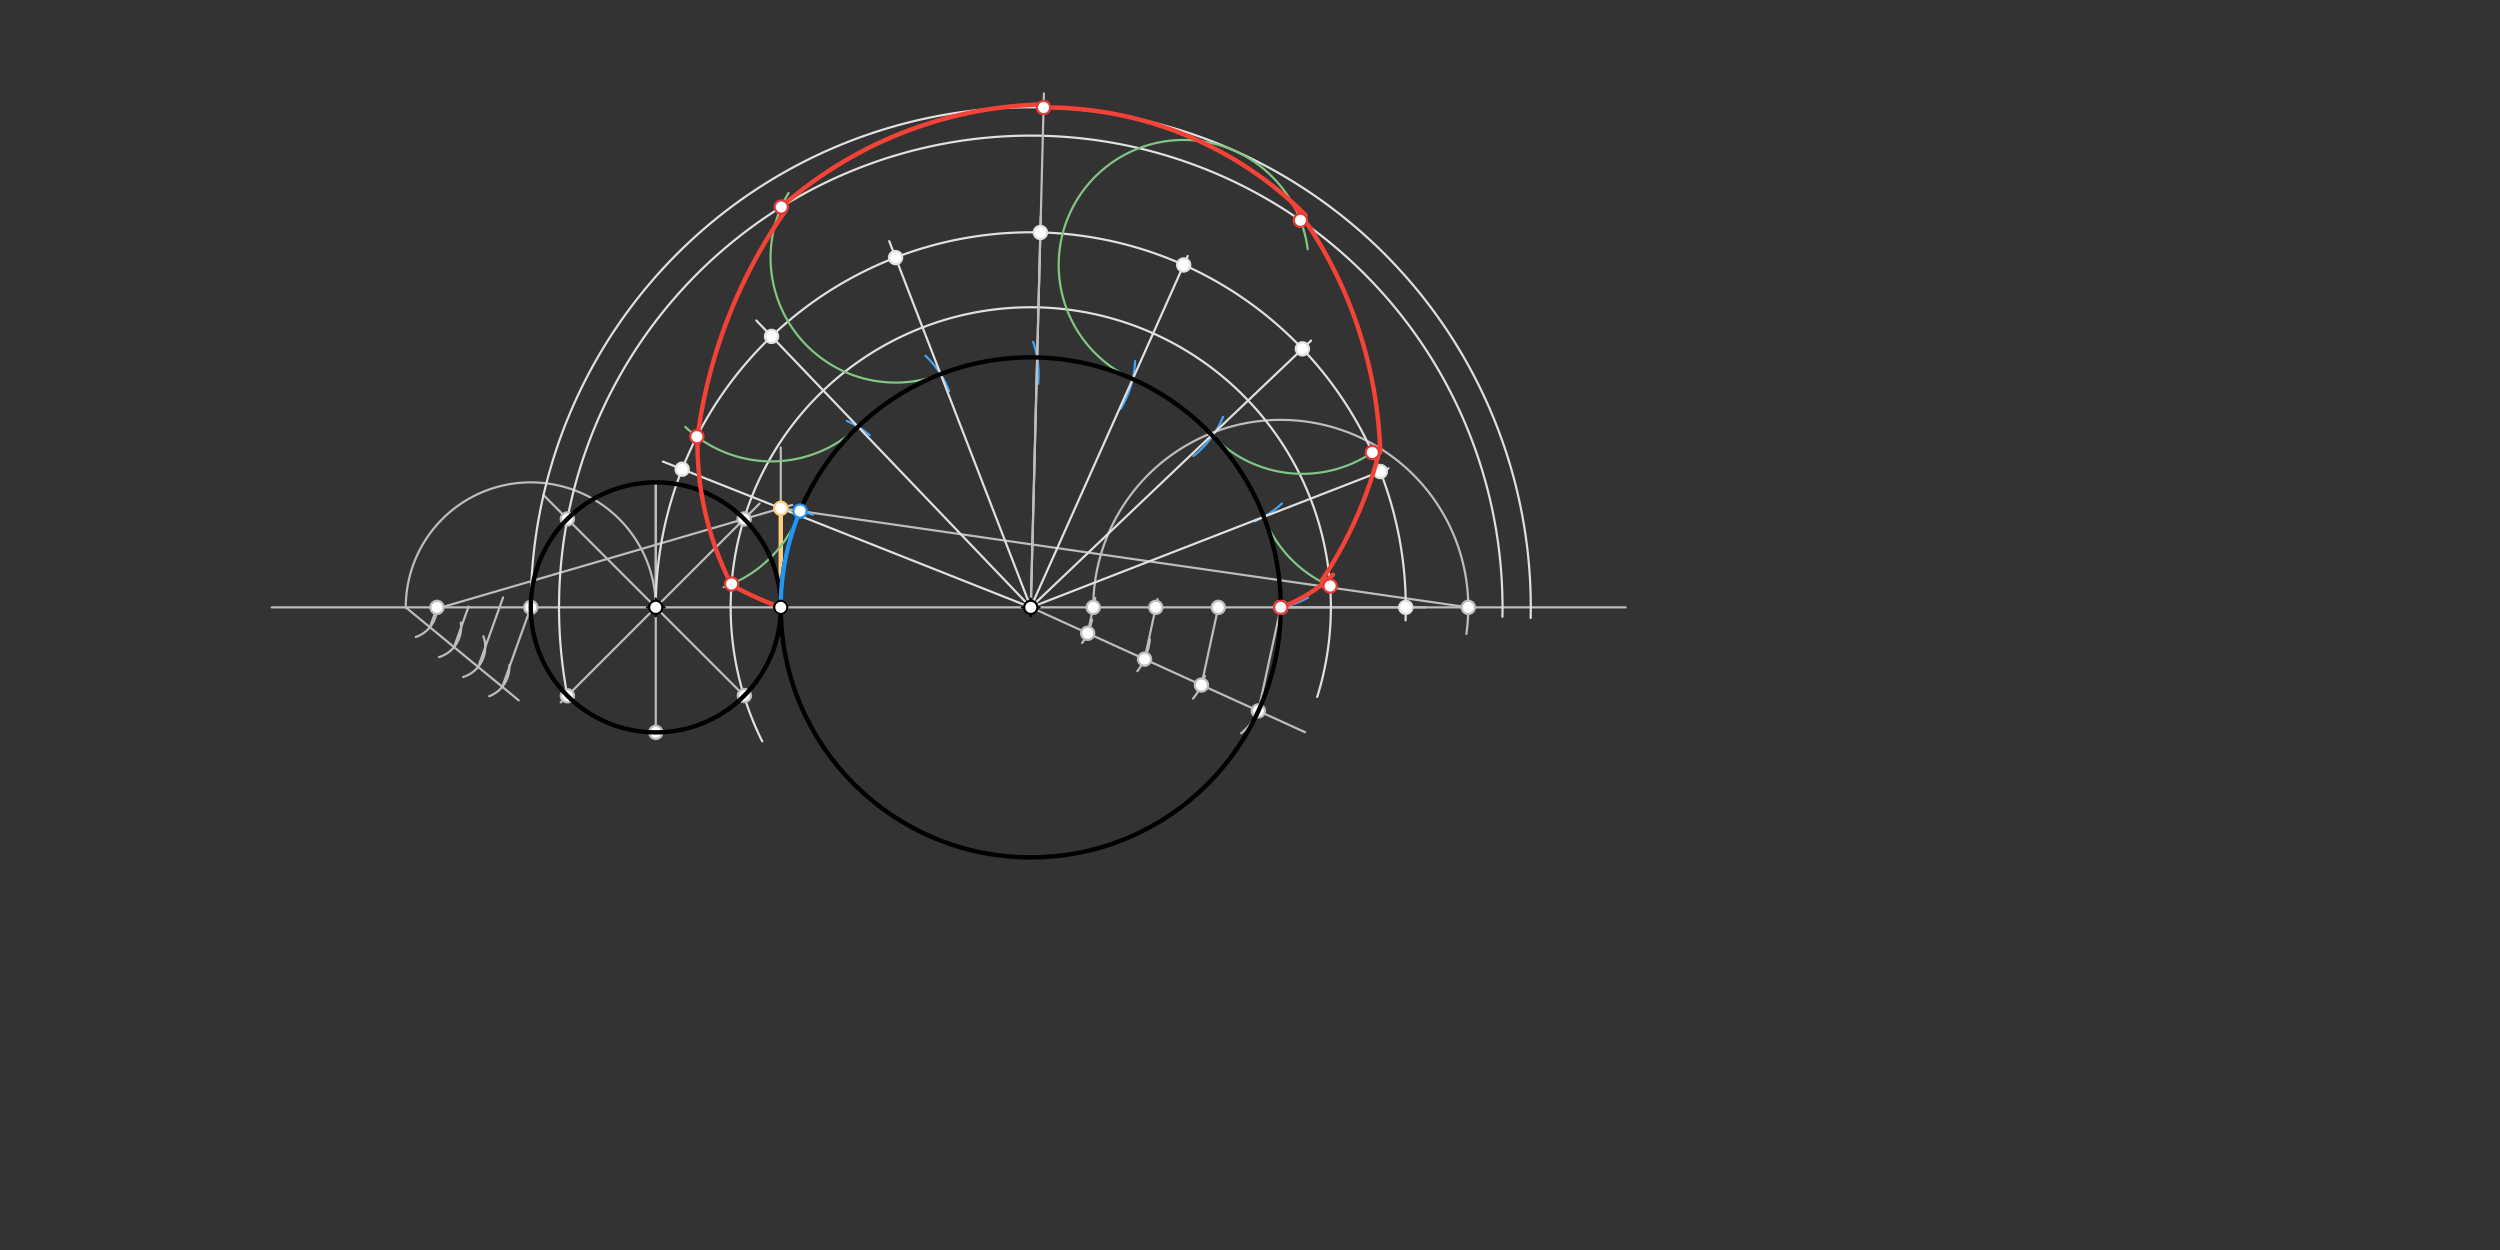 <svg xmlns="http://www.w3.org/2000/svg" class="svg--1it" height="100%" preserveAspectRatio="xMidYMid meet" viewBox="0 0 1133.858 566.929" width="100%"><rect x="0" y="0" width="1133.858" height="566.929" fill="#333333" stroke="none"/><defs><marker id="marker-arrow" markerHeight="16" markerUnits="userSpaceOnUse" markerWidth="24" orient="auto-start-reverse" refX="24" refY="4" viewBox="0 0 24 8"><path d="M 0 0 L 24 4 L 0 8 z" stroke="inherit"></path></marker></defs><g class="aux-layer--1FB"><g class="element--2qn"><line stroke="#BDBDBD" stroke-dasharray="none" stroke-linecap="round" stroke-width="1" x1="297.422" x2="646.525" y1="275.469" y2="275.469"></line></g><g class="element--2qn"><line stroke="#BDBDBD" stroke-dasharray="none" stroke-linecap="round" stroke-width="1" x1="297.422" x2="297.422" y1="218.776" y2="332.162"></line></g><g class="element--2qn"><line stroke="#BDBDBD" stroke-dasharray="none" stroke-linecap="round" stroke-width="1" x1="240.729" x2="297.422" y1="275.469" y2="275.469"></line></g><g class="element--2qn"><line stroke="#BDBDBD" stroke-dasharray="none" stroke-linecap="round" stroke-width="1" x1="297.422" x2="297.422" y1="275.469" y2="218.776"></line></g><g class="element--2qn"><line stroke="#BDBDBD" stroke-dasharray="none" stroke-linecap="round" stroke-width="1" x1="254.32" x2="344.518" y1="318.57" y2="228.372"></line></g><g class="element--2qn"><line stroke="#BDBDBD" stroke-dasharray="none" stroke-linecap="round" stroke-width="1" x1="246.427" x2="336.624" y1="224.473" y2="314.671"></line></g><g class="element--2qn"><line stroke="#BDBDBD" stroke-dasharray="none" stroke-linecap="round" stroke-width="1" x1="240.729" x2="123.26" y1="275.469" y2="275.469"></line></g><g class="element--2qn"><path d="M 297.422 275.469 A 56.693 56.693 0 1 0 184.036 275.469" fill="none" stroke="#BDBDBD" stroke-dasharray="none" stroke-linecap="round" stroke-width="1"></path></g><g class="element--2qn"><line stroke="#BDBDBD" stroke-dasharray="none" stroke-linecap="round" stroke-width="1" x1="184.036" x2="235.26" y1="275.469" y2="317.646"></line></g><g class="element--2qn"><path d="M 198.209 275.469 A 14.173 14.173 0 0 1 188.575 288.896" fill="none" stroke="#BDBDBD" stroke-dasharray="none" stroke-linecap="round" stroke-width="1"></path></g><g class="element--2qn"><path d="M 208.991 282.353 A 14.173 14.173 0 0 1 199.094 298.04" fill="none" stroke="#BDBDBD" stroke-dasharray="none" stroke-linecap="round" stroke-width="1"></path></g><g class="element--2qn"><path d="M 219.214 288.576 A 14.173 14.173 0 0 1 210.058 307.042" fill="none" stroke="#BDBDBD" stroke-dasharray="none" stroke-linecap="round" stroke-width="1"></path></g><g class="element--2qn"><path d="M 231.009 301.661 A 14.173 14.173 0 0 1 221.877 315.752" fill="none" stroke="#BDBDBD" stroke-dasharray="none" stroke-linecap="round" stroke-width="1"></path></g><g class="element--2qn"><line stroke="#BDBDBD" stroke-dasharray="none" stroke-linecap="round" stroke-width="1" x1="227.802" x2="240.729" y1="311.505" y2="275.469"></line></g><g class="element--2qn"><line stroke="#BDBDBD" stroke-dasharray="none" stroke-linecap="round" stroke-width="1" x1="216.861" x2="228.172" y1="302.496" y2="270.964"></line></g><g class="element--2qn"><line stroke="#BDBDBD" stroke-dasharray="none" stroke-linecap="round" stroke-width="1" x1="205.919" x2="212.519" y1="293.487" y2="275.089"></line></g><g class="element--2qn"><line stroke="#BDBDBD" stroke-dasharray="none" stroke-linecap="round" stroke-width="1" x1="194.978" x2="198.209" y1="284.478" y2="275.469"></line></g><g class="element--2qn"><line stroke="#BDBDBD" stroke-dasharray="none" stroke-linecap="round" stroke-width="1" x1="354.115" x2="354.115" y1="275.469" y2="202.979"></line></g><g class="element--2qn"><line stroke="#BDBDBD" stroke-dasharray="none" stroke-linecap="round" stroke-width="1" x1="197.26" x2="359.275" y1="276.312" y2="229.029"></line></g><g class="element--2qn"><line stroke="#FFCC80" stroke-dasharray="none" stroke-linecap="round" stroke-width="2" x1="354.115" x2="354.115" y1="275.469" y2="230.535"></line></g><g class="element--2qn"><line stroke="#BDBDBD" stroke-dasharray="none" stroke-linecap="round" stroke-width="1" x1="467.501" x2="591.927" y1="275.469" y2="332.104"></line></g><g class="element--2qn"><path d="M 495.293 281.045 A 28.346 28.346 0 0 1 490.816 291.591" fill="none" stroke="#BDBDBD" stroke-dasharray="none" stroke-linecap="round" stroke-width="1"></path></g><g class="element--2qn"><path d="M 521.515 289.936 A 28.346 28.346 0 0 1 515.847 304.392" fill="none" stroke="#BDBDBD" stroke-dasharray="none" stroke-linecap="round" stroke-width="1"></path></g><g class="element--2qn"><path d="M 546.425 306.495 A 28.346 28.346 0 0 1 541.113 316.814" fill="none" stroke="#BDBDBD" stroke-dasharray="none" stroke-linecap="round" stroke-width="1"></path></g><g class="element--2qn"><path d="M 570.699 322.442 A 28.346 28.346 0 0 1 562.96 332.547" fill="none" stroke="#BDBDBD" stroke-dasharray="none" stroke-linecap="round" stroke-width="1"></path></g><g class="element--2qn"><line stroke="#BDBDBD" stroke-dasharray="none" stroke-linecap="round" stroke-width="1" x1="570.699" x2="580.886" y1="322.442" y2="275.469"></line></g><g class="element--2qn"><line stroke="#BDBDBD" stroke-dasharray="none" stroke-linecap="round" stroke-width="1" x1="544.899" x2="552.575" y1="310.698" y2="275.307"></line></g><g class="element--2qn"><line stroke="#BDBDBD" stroke-dasharray="none" stroke-linecap="round" stroke-width="1" x1="519.1" x2="525.01" y1="298.955" y2="271.704"></line></g><g class="element--2qn"><line stroke="#BDBDBD" stroke-dasharray="none" stroke-linecap="round" stroke-width="1" x1="493.3" x2="496.769" y1="287.212" y2="271.218"></line></g><g class="element--2qn"><path d="M 495.847 275.469 A 85.039 85.039 0 1 1 665.07 287.501" fill="none" stroke="#BDBDBD" stroke-dasharray="none" stroke-linecap="round" stroke-width="1"></path></g><g class="element--2qn"><line stroke="#BDBDBD" stroke-dasharray="none" stroke-linecap="round" stroke-width="1" x1="580.886" x2="737.26" y1="275.469" y2="275.469"></line></g><g class="element--2qn"><line stroke="#BDBDBD" stroke-dasharray="none" stroke-linecap="round" stroke-width="1" x1="665.926" x2="354.115" y1="275.469" y2="230.535"></line></g><g class="element--2qn"><path d="M 363.927 232.104 A 44.432 44.432 0 0 1 368.64 233.449" fill="none" stroke="#42A5F5" stroke-dasharray="none" stroke-linecap="round" stroke-width="1"></path></g><g class="element--2qn"><path d="M 384.04 190.864 A 44.433 44.433 0 0 1 394.45 197.368" fill="none" stroke="#42A5F5" stroke-dasharray="none" stroke-linecap="round" stroke-width="1"></path></g><g class="element--2qn"><path d="M 419.752 161.351 A 44.433 44.433 0 0 1 430.528 177.424" fill="none" stroke="#42A5F5" stroke-dasharray="none" stroke-linecap="round" stroke-width="1"></path></g><g class="element--2qn"><path d="M 470.841 174.063 A 44.433 44.433 0 0 0 468.576 155.072" fill="none" stroke="#42A5F5" stroke-dasharray="none" stroke-linecap="round" stroke-width="1"></path></g><g class="element--2qn"><path d="M 508.213 185.458 A 44.433 44.433 0 0 0 514.804 163.787" fill="none" stroke="#42A5F5" stroke-dasharray="none" stroke-linecap="round" stroke-width="1"></path></g><g class="element--2qn"><path d="M 541.285 206.802 A 44.433 44.433 0 0 0 554.742 189.053" fill="none" stroke="#42A5F5" stroke-dasharray="none" stroke-linecap="round" stroke-width="1"></path></g><g class="element--2qn"><path d="M 581.416 228.38 A 44.433 44.433 0 0 1 569.116 236.443" fill="none" stroke="#42A5F5" stroke-dasharray="none" stroke-linecap="round" stroke-width="1"></path></g><g class="element--2qn"><path d="M 593.241 271.058 A 41.785 41.785 0 0 1 580.886 275.469" fill="none" stroke="#42A5F5" stroke-dasharray="none" stroke-linecap="round" stroke-width="1"></path></g><g class="element--2qn"><path d="M 345.697 336.215 A 136.111 136.111 0 1 1 597.409 316.088" fill="none" stroke="#E0E0E0" stroke-dasharray="none" stroke-linecap="round" stroke-width="1"></path></g><g class="element--2qn"><path d="M 297.422 275.469 A 170.079 170.079 0 1 1 637.478 281.33" fill="none" stroke="#E0E0E0" stroke-dasharray="none" stroke-linecap="round" stroke-width="1"></path></g><g class="element--2qn"><path d="M 257.334 315.557 A 213.956 213.956 0 1 1 681.415 279.699" fill="none" stroke="#E0E0E0" stroke-dasharray="none" stroke-linecap="round" stroke-width="1"></path></g><g class="element--2qn"><path d="M 240.729 275.469 A 226.772 226.772 0 1 1 694.222 280.243" fill="none" stroke="#E0E0E0" stroke-dasharray="none" stroke-linecap="round" stroke-width="1"></path></g><g class="element--2qn"><line stroke="#E0E0E0" stroke-dasharray="none" stroke-linecap="round" stroke-width="1" x1="467.501" x2="300.654" y1="275.469" y2="209.348"></line></g><g class="element--2qn"><line stroke="#E0E0E0" stroke-dasharray="none" stroke-linecap="round" stroke-width="1" x1="467.501" x2="343.034" y1="275.469" y2="145.365"></line></g><g class="element--2qn"><line stroke="#E0E0E0" stroke-dasharray="none" stroke-linecap="round" stroke-width="1" x1="467.501" x2="403.303" y1="275.469" y2="109.376"></line></g><g class="element--2qn"><line stroke="#E0E0E0" stroke-dasharray="none" stroke-linecap="round" stroke-width="1" x1="467.501" x2="472.045" y1="275.469" y2="97.954"></line></g><g class="element--2qn"><line stroke="#E0E0E0" stroke-dasharray="none" stroke-linecap="round" stroke-width="1" x1="467.501" x2="538.674" y1="275.469" y2="116.101"></line></g><g class="element--2qn"><line stroke="#E0E0E0" stroke-dasharray="none" stroke-linecap="round" stroke-width="1" x1="467.501" x2="594.628" y1="275.469" y2="154.469"></line></g><g class="element--2qn"><line stroke="#E0E0E0" stroke-dasharray="none" stroke-linecap="round" stroke-width="1" x1="467.501" x2="629.722" y1="275.469" y2="212.43"></line></g><g class="element--2qn"><path d="M 362.09 233.695 A 56.693 56.693 0 0 1 328.17 266.299" fill="none" stroke="#81C784" stroke-dasharray="none" stroke-linecap="round" stroke-width="1"></path></g><g class="element--2qn"><path d="M 389.119 193.537 A 56.693 56.693 0 0 1 310.839 193.633" fill="none" stroke="#81C784" stroke-dasharray="none" stroke-linecap="round" stroke-width="1"></path></g><g class="element--2qn"><path d="M 426.622 169.708 A 56.693 56.693 0 0 1 357.659 87.511" fill="none" stroke="#81C784" stroke-dasharray="none" stroke-linecap="round" stroke-width="1"></path></g><g class="element--2qn"><path d="M 513.737 171.938 A 56.693 56.693 0 1 1 593.096 113.023" fill="none" stroke="#81C784" stroke-dasharray="none" stroke-linecap="round" stroke-width="1"></path></g><g class="element--2qn"><path d="M 549.632 197.297 A 56.693 56.693 0 0 0 623.816 204.224" fill="none" stroke="#81C784" stroke-dasharray="none" stroke-linecap="round" stroke-width="1"></path></g><g class="element--2qn"><path d="M 573.187 234.399 A 56.693 56.693 0 0 0 603.545 265.908" fill="none" stroke="#81C784" stroke-dasharray="none" stroke-linecap="round" stroke-width="1"></path></g><g class="element--2qn"><line stroke="#BDBDBD" stroke-dasharray="none" stroke-linecap="round" stroke-width="1" x1="467.501" x2="473.468" y1="275.469" y2="42.401"></line></g><g class="element--2qn"><circle cx="257.334" cy="235.381" r="3" stroke="#BDBDBD" stroke-width="1" fill="#ffffff"></circle>}</g><g class="element--2qn"><circle cx="337.51" cy="235.381" r="3" stroke="#BDBDBD" stroke-width="1" fill="#ffffff"></circle>}</g><g class="element--2qn"><circle cx="337.604" cy="315.462" r="3" stroke="#BDBDBD" stroke-width="1" fill="#ffffff"></circle>}</g><g class="element--2qn"><circle cx="297.422" cy="332.162" r="3" stroke="#BDBDBD" stroke-width="1" fill="#ffffff"></circle>}</g><g class="element--2qn"><circle cx="257.334" cy="315.557" r="3" stroke="#BDBDBD" stroke-width="1" fill="#ffffff"></circle>}</g><g class="element--2qn"><circle cx="240.729" cy="275.469" r="3" stroke="#BDBDBD" stroke-width="1" fill="#ffffff"></circle>}</g><g class="element--2qn"><circle cx="354.115" cy="275.469" r="3" stroke="#BDBDBD" stroke-width="1" fill="#ffffff"></circle>}</g><g class="element--2qn"><circle cx="198.209" cy="275.469" r="3" stroke="#BDBDBD" stroke-width="1" fill="#ffffff"></circle>}</g><g class="element--2qn"><circle cx="354.115" cy="230.535" r="3" stroke="#FFCC80" stroke-width="1" fill="#ffffff"></circle>}</g><g class="element--2qn"><circle cx="570.699" cy="322.442" r="3" stroke="#BDBDBD" stroke-width="1" fill="#ffffff"></circle>}</g><g class="element--2qn"><circle cx="544.899" cy="310.698" r="3" stroke="#BDBDBD" stroke-width="1" fill="#ffffff"></circle>}</g><g class="element--2qn"><circle cx="519.1" cy="298.955" r="3" stroke="#BDBDBD" stroke-width="1" fill="#ffffff"></circle>}</g><g class="element--2qn"><circle cx="493.3" cy="287.212" r="3" stroke="#BDBDBD" stroke-width="1" fill="#ffffff"></circle>}</g><g class="element--2qn"><circle cx="580.886" cy="275.469" r="3" stroke="#BDBDBD" stroke-width="1" fill="#ffffff"></circle>}</g><g class="element--2qn"><circle cx="552.54" cy="275.469" r="3" stroke="#BDBDBD" stroke-width="1" fill="#ffffff"></circle>}</g><g class="element--2qn"><circle cx="524.194" cy="275.469" r="3" stroke="#BDBDBD" stroke-width="1" fill="#ffffff"></circle>}</g><g class="element--2qn"><circle cx="495.847" cy="275.469" r="3" stroke="#BDBDBD" stroke-width="1" fill="#ffffff"></circle>}</g><g class="element--2qn"><circle cx="665.926" cy="275.469" r="3" stroke="#BDBDBD" stroke-width="1" fill="#ffffff"></circle>}</g><g class="element--2qn"><circle cx="309.385" cy="212.809" r="3" stroke="#E0E0E0" stroke-width="1" fill="#ffffff"></circle>}</g><g class="element--2qn"><circle cx="349.929" cy="152.572" r="3" stroke="#E0E0E0" stroke-width="1" fill="#ffffff"></circle>}</g><g class="element--2qn"><circle cx="406.183" cy="116.828" r="3" stroke="#E0E0E0" stroke-width="1" fill="#ffffff"></circle>}</g><g class="element--2qn"><circle cx="471.854" cy="105.446" r="3" stroke="#E0E0E0" stroke-width="1" fill="#ffffff"></circle>}</g><g class="element--2qn"><circle cx="536.856" cy="120.173" r="3" stroke="#E0E0E0" stroke-width="1" fill="#ffffff"></circle>}</g><g class="element--2qn"><circle cx="590.697" cy="158.211" r="3" stroke="#E0E0E0" stroke-width="1" fill="#ffffff"></circle>}</g><g class="element--2qn"><circle cx="626.03" cy="213.865" r="3" stroke="#E0E0E0" stroke-width="1" fill="#ffffff"></circle>}</g><g class="element--2qn"><circle cx="637.579" cy="275.469" r="3" stroke="#E0E0E0" stroke-width="1" fill="#ffffff"></circle>}</g></g><g class="main-layer--3Vd"><g class="element--2qn"><g class="center--1s5"><line x1="293.422" y1="275.469" x2="301.422" y2="275.469" stroke="#000000" stroke-width="1" stroke-linecap="round"></line><line x1="297.422" y1="271.469" x2="297.422" y2="279.469" stroke="#000000" stroke-width="1" stroke-linecap="round"></line><circle class="hit--230" cx="297.422" cy="275.469" r="4" stroke="none" fill="transparent"></circle></g><circle cx="297.422" cy="275.469" fill="none" r="56.693" stroke="#000000" stroke-dasharray="none" stroke-width="2"></circle></g><g class="element--2qn"><g class="center--1s5"><line x1="463.501" y1="275.469" x2="471.501" y2="275.469" stroke="#000000" stroke-width="1" stroke-linecap="round"></line><line x1="467.501" y1="271.469" x2="467.501" y2="279.469" stroke="#000000" stroke-width="1" stroke-linecap="round"></line><circle class="hit--230" cx="467.501" cy="275.469" r="4" stroke="none" fill="transparent"></circle></g><circle cx="467.501" cy="275.469" fill="none" r="113.386" stroke="#000000" stroke-dasharray="none" stroke-width="2"></circle></g><g class="element--2qn"><path d="M 354.115 275.469 A 113.386 113.386 0 0 1 362.09 233.695" fill="none" stroke="#2196F3" stroke-dasharray="none" stroke-linecap="round" stroke-width="2"></path></g><g class="element--2qn"><path d="M 354.115 275.439 A 144.591 144.591 0 0 1 331.611 265.221" fill="none" stroke="#F44336" stroke-dasharray="none" stroke-linecap="round" stroke-width="2"></path></g><g class="element--2qn"><path d="M 331.769 265.31 A 141.083 141.083 0 0 1 316.374 198.049" fill="none" stroke="#F44336" stroke-dasharray="none" stroke-linecap="round" stroke-width="2"></path></g><g class="element--2qn"><path d="M 354.338 93.889 A 185.863 185.863 0 0 1 473.273 47.34" fill="none" stroke="#F44336" stroke-dasharray="none" stroke-linecap="round" stroke-width="2"></path></g><g class="element--2qn"><path d="M 316.369 198.264 A 230.995 230.995 0 0 1 356.42 95.351" fill="none" stroke="#F44336" stroke-dasharray="none" stroke-linecap="round" stroke-width="2"></path></g><g class="element--2qn"><path d="M 473.305 48.771 A 166.389 166.389 0 0 1 592.15 97.576" fill="none" stroke="#F44336" stroke-dasharray="none" stroke-linecap="round" stroke-width="2"></path></g><g class="element--2qn"><path d="M 585.776 91.522 A 197.668 197.668 0 0 1 625.997 205.106" fill="none" stroke="#F44336" stroke-dasharray="none" stroke-linecap="round" stroke-width="2"></path></g><g class="element--2qn"><path d="M 625.935 203.342 A 188.995 188.995 0 0 1 599.494 263.262" fill="none" stroke="#F44336" stroke-dasharray="none" stroke-linecap="round" stroke-width="2"></path></g><g class="element--2qn"><path d="M 580.886 275.469 A 66.238 66.238 0 0 0 604.601 260.643" fill="none" stroke="#F44336" stroke-dasharray="none" stroke-linecap="round" stroke-width="2"></path></g><g class="element--2qn"><circle cx="297.422" cy="275.469" r="3" stroke="#000000" stroke-width="1" fill="#ffffff"></circle>}</g><g class="element--2qn"><circle cx="467.501" cy="275.469" r="3" stroke="#000000" stroke-width="1" fill="#ffffff"></circle>}</g><g class="element--2qn"><circle cx="354.115" cy="275.469" r="3" stroke="#000000" stroke-width="1" fill="#ffffff"></circle>}</g><g class="element--2qn"><circle cx="362.863" cy="231.795" r="3" stroke="#2196F3" stroke-width="1" fill="#ffffff"></circle>}</g><g class="element--2qn"><circle cx="331.802" cy="264.881" r="3" stroke="#E53935" stroke-width="1" fill="#ffffff"></circle>}</g><g class="element--2qn"><circle cx="316.068" cy="198.042" r="3" stroke="#E53935" stroke-width="1" fill="#ffffff"></circle>}</g><g class="element--2qn"><circle cx="354.338" cy="93.889" r="3" stroke="#E53935" stroke-width="1" fill="#ffffff"></circle>}</g><g class="element--2qn"><circle cx="473.305" cy="48.771" r="3" stroke="#E53935" stroke-width="1" fill="#ffffff"></circle>}</g><g class="element--2qn"><circle cx="589.806" cy="99.917" r="3" stroke="#E53935" stroke-width="1" fill="#ffffff"></circle>}</g><g class="element--2qn"><circle cx="622.392" cy="205.216" r="3" stroke="#E53935" stroke-width="1" fill="#ffffff"></circle>}</g><g class="element--2qn"><circle cx="603.267" cy="265.787" r="3" stroke="#E53935" stroke-width="1" fill="#ffffff"></circle>}</g><g class="element--2qn"><circle cx="580.886" cy="275.469" r="3" stroke="#E53935" stroke-width="1" fill="#ffffff"></circle>}</g></g><g class="snaps-layer--2PT"></g><g class="temp-layer--rAP"></g></svg>